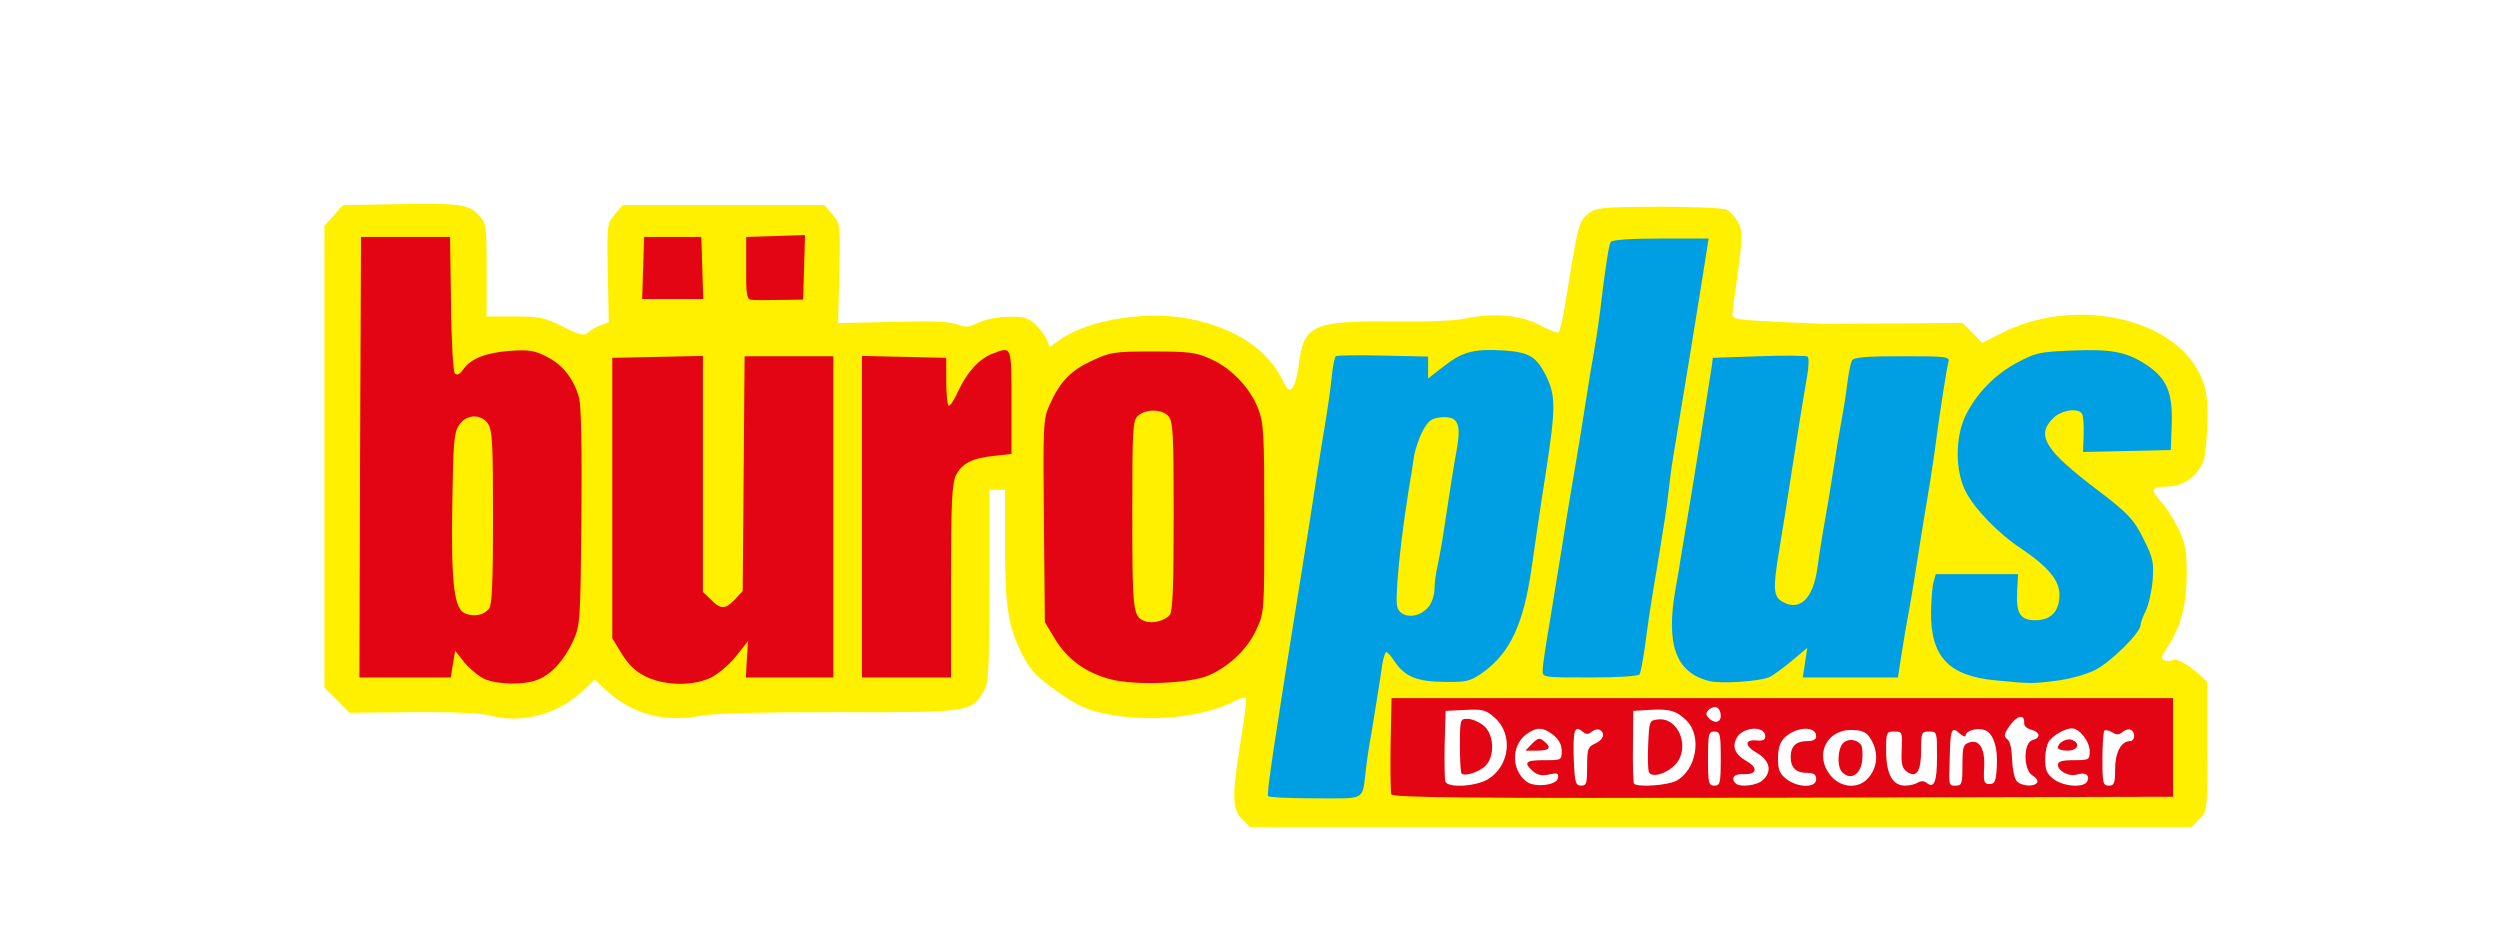 <?xml version="1.0" encoding="utf-8"?>
<!DOCTYPE svg PUBLIC "-//W3C//DTD SVG 1.0//EN" "http://www.w3.org/TR/2001/REC-SVG-20010904/DTD/svg10.dtd">
<svg version="1.0" xmlns="http://www.w3.org/2000/svg" width="393px" height="147px" viewBox="0 0 393 147" preserveAspectRatio="xMidYMid meet">
 <rect x="0" y="0" width="393" height="147" fill="#333333" stroke="none"/>
 <g fill="#ffffff">
  <path d="M0 73.50 l0 -73.50 196.50 0 196.50 0 0 73.50 0 73.50 -196.50 0 -196.50 0 0 -73.50z m344.25 53.75 c1.25 -1.20 1.25 -1.35 1.25 -9.90 l0 -8.65 -1.40 -1.35 c-0.90 -0.85 -2.30 -1.50 -3.65 -1.75 -2 -0.35 -2.20 -0.50 -2.35 -1.90 -0.10 -1.05 0.25 -2.20 1.10 -3.40 3.25 -4.80 3.95 -11.25 1.70 -15.80 -0.75 -1.50 -1.95 -3.35 -2.65 -4.10 -0.90 -1 -1.25 -1.90 -1.25 -3.40 l0 -2 2.10 0 c4.25 0 6.40 -3.10 6.40 -9.30 0 -7.35 -5.70 -12.75 -15.05 -14.30 -4.55 -0.75 -9.50 0.10 -14.15 2.40 -4.30 2.15 -5.55 2.15 -7.70 0.10 l-1.65 -1.65 -7.85 0.10 c-13.15 0.15 -13.60 0.15 -21.10 -0.20 l-7.25 -0.40 -0.15 -1.40 c-0.10 -0.75 0.05 -2.45 0.35 -3.75 0.25 -1.30 0.65 -4.05 0.85 -6.20 0.30 -3.65 0.30 -3.85 -0.95 -5.10 -1.30 -1.30 -1.35 -1.30 -9.75 -1.30 -11.25 0 -11.25 0 -12.65 9.50 -0.30 2.35 -0.85 5.60 -1.15 7.25 -0.55 2.90 -0.65 3 -2.25 3.15 -1.10 0.10 -2.50 -0.25 -4.05 -1.10 -3.20 -1.75 -5.75 -2.05 -9.30 -1.15 -2.30 0.60 -4.75 0.70 -11.35 0.50 -11.90 -0.40 -13.90 0.45 -14.65 6.40 -0.45 3.80 -0.90 4.45 -2.95 4.45 -1.50 0 -1.85 -0.25 -2.75 -2 -2.35 -4.60 -7.35 -7.90 -14.10 -9.30 -5.70 -1.20 -13.20 0.10 -17.50 3.05 -2.35 1.60 -4.75 1.65 -5.35 0.15 -0.25 -0.65 -1.05 -1.70 -1.75 -2.35 -1.50 -1.40 -3.45 -1.50 -6 -0.30 -1.35 0.65 -2.35 0.75 -4.15 0.45 -1.35 -0.20 -6.60 -0.35 -11.75 -0.30 l-9.35 0.05 0.30 -7.85 0.30 -7.85 -1.30 -1.50 -1.25 -1.50 -14.35 0 -14.35 0 -1.25 1.50 -1.30 1.50 0.30 7.60 0.30 7.65 -1.65 0.70 c-0.95 0.40 -1.85 0.95 -2 1.25 -0.65 1 -3.40 0.55 -6.70 -1.05 -3 -1.50 -3.60 -1.60 -7.70 -1.50 l-4.40 0.10 0 -7.45 c0 -7.10 -0.05 -7.45 -1.20 -8.70 -1.55 -1.70 -3.30 -1.95 -11.50 -1.75 l-6.90 0.15 -1.45 1.65 -1.45 1.60 0 34.80 0 34.80 2 2.05 2.05 2 9.25 -0.30 c7.10 -0.20 9.85 -0.10 11.85 0.45 4.30 1.15 9.30 -0.30 12.55 -3.75 1.95 -2.05 4.55 -2.15 6.35 -0.25 1.60 1.70 5.80 4 8 4.40 0.95 0.15 3 0.05 4.50 -0.25 1.80 -0.40 8.85 -0.55 21.10 -0.50 20.40 0.05 21 0 22.85 -3.05 0.95 -1.55 1 -2.50 1 -16.75 l0 -15.15 2.75 0 2.75 0 0 8.90 c0 9.55 0.50 12.65 2.70 17 1.40 2.70 2.35 3.65 6.65 6.60 2.55 1.65 3.95 2.20 7.25 2.80 5.85 1.05 11.85 0.30 16.30 -2 0.85 -0.45 2.35 -0.80 3.35 -0.80 1.75 0 1.75 0 1.75 2.15 0 1.15 -0.45 4.80 -1 8.10 -1.25 7.55 -1.25 7.55 0.25 9 l1.20 1.25 72.55 0 72.55 0 1.20 -1.25z"/>
  <path d="M225.70 124.35 c-0.10 -0.35 -0.15 -3.70 -0.10 -7.40 l0.15 -6.70 4.55 -0.15 c4.30 -0.15 4.65 -0.05 6.15 1.20 0.85 0.70 1.55 1.60 1.55 2 0 0.55 0.20 0.60 0.95 0.20 1.25 -0.65 4.85 -0.65 6.10 0 0.65 0.40 0.95 0.35 0.95 0 0 -0.35 1.25 -0.50 3.65 -0.40 l3.60 0.15 0.15 2.30 c0.15 2 0 2.35 -1.15 2.85 -1.15 0.55 -1.25 0.85 -1.25 3.60 l0 3 -5.90 0 c-5.25 0 -6.05 -0.10 -7 -1 l-1.05 -1 -1.65 1 c-2 1.20 -9.25 1.45 -9.70 0.35z m7.10 -6.45 c0.20 -0.70 -0.05 -1.35 -0.75 -2.05 l-1.05 -1.05 0 2.30 c0 1.90 0.15 2.30 0.75 2.10 0.40 -0.15 0.85 -0.75 1.05 -1.30z"/>
  <path d="M255.20 124.35 c-0.10 -0.35 -0.15 -3.70 -0.10 -7.40 l0.15 -6.70 4.45 -0.15 c3.20 -0.10 4.70 0.05 5.50 0.60 1 0.65 1.20 0.60 1.75 -0.30 0.45 -0.75 1.05 -0.90 2.70 -0.80 2 0.15 2.10 0.20 2.25 1.95 l0.15 1.75 3 -0.20 c1.85 -0.15 3.20 0 3.65 0.35 0.50 0.40 1.05 0.45 1.65 0.15 0.50 -0.25 8.25 -0.40 17.30 -0.40 l16.40 0.05 0.75 -1.10 c1 -1.55 4.65 -1.65 5.05 -0.15 0.30 1.20 -0.40 1.10 9.15 1.20 l7.75 0.05 0.15 2.40 c0.10 1.75 0 2.35 -0.55 2.35 -1.40 0 -2.35 1.75 -2.35 4.40 l0 2.55 -18.75 0 c-15.80 0 -18.85 -0.10 -19.05 -0.70 -0.25 -0.60 -0.45 -0.60 -1.40 0 -1.30 0.85 -13.35 1 -14.90 0.20 -0.70 -0.40 -1.15 -0.40 -1.55 0 -0.35 0.35 -2.70 0.55 -5.95 0.55 -5.05 0 -5.40 -0.05 -5.40 -1 0 -1 0 -1 -1.60 0 -1.30 0.80 -2.55 1 -5.80 1 -2.95 0 -4.20 -0.20 -4.40 -0.65z m7.15 -8 c-1.30 -1.95 -1.85 -1.60 -1.85 1.25 l0.05 2.65 1.25 -1.45 c1.10 -1.25 1.15 -1.50 0.55 -2.45z m22.65 2.65 c0 -1.05 -0.75 -1.35 -1.25 -0.50 -0.35 0.60 0.10 1.50 0.80 1.50 0.25 0 0.45 -0.45 0.45 -1z"/>
 </g>
 <g fill="#fff000">
  <path d="M195.25 128.75 c-1.60 -1.55 -1.60 -3.65 -0.20 -12.35 0.60 -3.55 0.95 -6.60 0.80 -6.70 -0.15 -0.15 -1 0.10 -1.85 0.55 -4.75 2.45 -12.65 3.30 -19.40 2.10 -3.30 -0.60 -4.75 -1.20 -7.25 -2.85 -4.30 -2.95 -5.25 -3.90 -6.65 -6.60 -2.20 -4.35 -2.70 -7.45 -2.70 -17 l0 -8.90 -1.25 0 -1.25 0 0 15.15 c0 14.25 -0.05 15.20 -1 16.75 -1.85 3.05 -2.50 3.10 -22.90 3.05 -12.20 0 -19.35 0.20 -21.35 0.55 -5.90 1.15 -10.95 -0.25 -15.15 -4.15 l-1.60 -1.55 -1.90 1.80 c-3.80 3.65 -9.50 5.20 -14.45 3.90 -1.60 -0.40 -5.65 -0.60 -12.30 -0.55 l-9.90 0.10 -1.95 -1.95 -2 -2 0 -36.30 0 -36.30 1.45 -1.60 1.45 -1.65 8.40 -0.15 c9.80 -0.20 11.40 0 13 1.75 1.15 1.25 1.20 1.60 1.20 8.60 l0 7.30 4.40 0 c3.95 0 4.70 0.15 7.60 1.60 2.80 1.40 3.35 1.50 4 0.90 0.40 -0.40 1.30 -0.90 2 -1.15 l1.20 -0.45 -0.15 -7.75 c-0.15 -7.65 -0.10 -7.80 1.10 -9.20 l1.25 -1.45 15.85 0 15.85 0 1.25 1.45 c1.25 1.45 1.25 1.55 1.10 9.30 l-0.20 7.80 8.60 -0.20 c6.20 -0.15 9.05 -0.05 10.15 0.40 1.25 0.50 1.75 0.50 3.35 -0.30 1.10 -0.50 3.05 -0.90 4.75 -0.90 2.35 -0.05 3.05 0.15 4.15 1.20 0.75 0.70 1.55 1.75 1.80 2.40 l0.45 1.15 1.85 -1.30 c4.60 -3.10 13.85 -4.50 20.55 -3.05 6.85 1.45 11.75 4.70 14.15 9.40 0.95 1.85 1.15 2 1.70 1.25 0.35 -0.45 0.75 -2.10 0.95 -3.65 0.70 -6.05 2.30 -6.80 14.55 -6.65 5.85 0.05 10.05 -0.10 12 -0.55 4.20 -0.85 8.65 -0.40 11.50 1.20 1.30 0.70 2.55 1.20 2.75 1.05 0.20 -0.10 0.65 -1.95 1 -4.10 2.20 -13.60 2.15 -13.50 4.10 -14.85 0.90 -0.65 2.85 -0.80 10.80 -0.80 5.65 0 10.05 0.20 10.65 0.50 0.50 0.30 1.30 1.20 1.70 2 0.70 1.35 0.70 2.10 0 7.40 -0.45 3.20 -0.85 6.30 -0.90 6.85 -0.10 0.95 0.30 1 7.15 1.35 4 0.20 7.95 0.35 8.75 0.35 0.85 -0.05 5.70 -0.10 10.85 -0.10 l9.40 -0.10 1.55 1.55 1.55 1.60 3 -1.50 c11.15 -5.75 26.70 -2.65 31.10 6.20 1.10 2.20 1.30 3.25 1.30 7.10 0 2.50 -0.25 5.40 -0.50 6.40 -0.75 2.55 -3.20 4.40 -5.90 4.40 -2.40 0 -2.60 0.50 -0.85 2.40 0.70 0.75 1.90 2.60 2.65 4.10 1.15 2.40 1.35 3.35 1.35 7.25 0 4.90 -0.95 8.40 -3.05 11.50 -0.95 1.45 -1.05 1.85 -0.45 2.05 0.40 0.15 0.95 0.15 1.20 0 0.60 -0.40 2.30 0.50 4.20 2.15 l1.35 1.25 0 10.15 c0 10.15 0 10.20 -1.25 11.40 l-1.20 1.25 -74.05 0 -74.05 0 -1.20 -1.25z m17.45 -5.85 c0.15 -0.65 0.40 -2.25 0.55 -3.65 0.15 -1.35 0.50 -3.75 0.80 -5.25 0.55 -3.35 1.40 -8.55 1.75 -11.10 0.30 -1.80 0.40 -1.90 2.15 -1.90 1.45 0 2 0.30 2.75 1.45 1.45 2.10 3.45 3.10 6.35 3.15 2.05 0 3 -0.30 4.65 -1.45 4.15 -2.95 6.35 -7.55 7.55 -16.25 0.45 -3.10 1.35 -9.30 2 -13.75 1.45 -9.50 1.50 -11.15 0.45 -13.30 -1.35 -2.70 -2.70 -3.80 -5 -4.15 -3.30 -0.45 -5.40 0.10 -8.15 2.30 -1.70 1.35 -3.05 2 -4.05 2 -1.40 0 -1.50 -0.15 -1.50 -1.75 l0 -1.75 -5.95 0 -5.90 0 -0.30 3.10 c-0.15 1.75 -0.75 5.95 -1.35 9.40 -0.55 3.45 -1.20 7.60 -1.45 9.25 -0.45 2.80 -1 6.20 -3.50 22 -1.75 10.80 -3.55 22.35 -3.55 22.55 0 0.10 2.60 0.20 5.75 0.20 5.55 0 5.75 -0.05 5.95 -1.10z m127.30 -5.40 l0 -6.50 -59.85 0.10 -59.90 0.15 -0.15 5.70 c-0.05 3.15 0 6.05 0.10 6.40 0.20 0.55 11.20 0.65 60.05 0.65 l59.75 0 0 -6.50z m-256.85 -12.20 c2.15 -0.90 4.05 -3.05 5.45 -6.05 1.10 -2.40 1.15 -3.05 1.30 -17.85 0.10 -9.65 -0.05 -16.05 -0.35 -17.30 -1.30 -4.80 -5.35 -7.95 -9.55 -7.35 -2.70 0.40 -4.70 1.40 -5.65 2.80 -0.60 0.80 -1.15 1 -2.65 0.85 l-1.95 -0.15 -0.25 -10.75 -0.25 -10.75 -5.50 0 -5.50 0 -0.15 33.15 -0.10 33.10 5.70 0 5.65 0 0.35 -2 c0.30 -1.85 0.45 -2 1.95 -2 1.25 0 1.90 0.40 3 1.75 2.35 2.90 5.45 3.85 8.50 2.55z m27.15 -0.35 c1.15 -0.55 2.85 -2 3.80 -3.20 1.35 -1.80 1.95 -2.20 3.30 -2.25 l1.60 0 0 2.75 0 2.75 5.25 0 5.25 0 0 -23.75 0 -23.75 -5.50 0 -5.45 0 -0.15 18.45 -0.15 18.45 -1.20 1.30 c-1.70 1.80 -5.05 1.85 -6.80 0.05 l-1.25 -1.20 0 -18.55 0 -18.55 -5.60 0.15 -5.65 0.15 0 20.55 0 20.55 1.50 2.45 c1.05 1.70 2.20 2.80 3.75 3.55 2.85 1.40 4.60 1.40 7.30 0.10z m78.40 -0.40 c3.15 -1.35 6 -4.15 7.35 -7.20 1.15 -2.50 1.20 -3 1.20 -15.85 0 -15.05 -0.25 -16.40 -3.85 -20.30 -3.05 -3.30 -6.15 -4.45 -12.15 -4.40 -4.40 0 -5.35 0.15 -8.10 1.40 -3.35 1.55 -5.05 3.30 -6.70 7.05 -0.95 2.10 -1 3.20 -0.85 16.65 l0.15 14.40 1.65 2.75 c2.95 4.85 8.05 7.10 15.25 6.70 2.30 -0.15 4.75 -0.60 6.05 -1.20z m87.15 0.65 c0.65 -0.10 2.35 -1.20 3.90 -2.45 1.90 -1.55 3.20 -2.25 4.25 -2.25 1.45 0 1.50 0.10 1.50 2.25 l0 2.25 5.70 0 5.65 0 0.60 -3.85 c0.35 -2.15 0.80 -4.90 1.05 -6.15 0.40 -2.15 0.90 -5.10 2.05 -12.50 0.30 -1.80 0.70 -4.35 0.95 -5.75 0.25 -1.35 0.75 -4.50 1.05 -7 0.35 -2.45 0.85 -6.20 1.20 -8.25 l0.55 -3.75 -5.45 -0.15 c-3.35 -0.10 -5.70 0.05 -6.05 0.40 -0.25 0.25 -0.70 1.90 -0.90 3.60 -0.20 1.75 -0.60 4.40 -0.90 5.90 -0.25 1.50 -0.75 4.20 -1 6 -0.75 4.85 -1.35 8.40 -2 12 -0.30 1.80 -0.65 4.15 -0.80 5.25 -0.45 3.15 -1.20 4.75 -2.75 5.50 -1.80 0.95 -3.60 0.95 -5.45 0 -1.40 -0.75 -1.50 -0.95 -1.50 -3.90 0 -1.75 0.35 -5.20 0.75 -7.65 1.50 -9 3.70 -23 3.90 -25.05 l0.25 -2.15 -5.70 0 c-4.15 0 -5.80 0.15 -5.90 0.65 -0.15 0.50 -1.50 8.80 -3.85 23.60 -1.15 7 -1.40 8.70 -1.95 12 -0.85 4.80 -0.80 5.75 0.25 7.90 1.70 3.65 4.90 4.70 10.60 3.55z m52.05 -1.40 c2.70 -1.40 7.10 -5.90 7.10 -7.30 0 -0.55 0.20 -1.05 0.45 -1.25 0.25 -0.15 0.75 -1.50 1.10 -3 0.60 -2.60 0.55 -2.80 -1 -5.95 -1.55 -3.10 -2.55 -4.15 -7.30 -7.75 -7.25 -5.45 -8.25 -6.75 -8.25 -10.50 0 -2.10 0.25 -2.85 1.25 -3.80 1 -1.05 1.70 -1.25 4.25 -1.25 2.85 0 3.05 0.10 3.55 1.40 0.30 0.75 0.40 2.20 0.30 3.25 l-0.25 1.90 5.30 -0.15 5.35 -0.15 0.15 -2.65 c0.20 -3.30 -1.15 -5.90 -4.05 -7.80 -3 -1.90 -5.50 -2.45 -10.15 -2.15 -3.40 0.20 -4.65 0.50 -7.20 1.90 -5.05 2.70 -9 8.15 -9.15 12.65 -0.15 4.05 3.85 9.55 9.90 13.55 1.40 0.95 3.30 2.50 4.25 3.50 1.65 1.70 1.75 2 1.75 5.25 0 4.75 -0.75 5.50 -5.30 5.50 -4 0 -4.45 -0.45 -4.45 -4.40 l0 -2.45 -2.15 -0.30 c-1.15 -0.15 -3.40 -0.15 -4.95 0 -2.60 0.25 -2.80 0.35 -3.10 1.80 -0.85 4.35 0.50 8.10 3.70 10.10 3.90 2.45 14.10 2.50 18.90 0.05z m-179.90 -13.85 c0 -12.55 0.15 -15.30 0.75 -16.70 0.95 -1.90 2.55 -2.75 6.15 -3.10 l2.60 -0.30 0 -6.45 c0 -6 -0.05 -6.40 -0.85 -5.95 -1.65 0.85 -3.60 3.30 -4.60 5.70 -1 2.35 -1.10 2.40 -2.90 2.25 l-1.90 -0.15 -0.15 -3.85 -0.15 -3.90 -4.95 0 -5 0 0 23.75 0 23.75 5.50 0 5.50 0 0 -15.05z m108.25 14.55 c0.15 -0.25 0.50 -2.10 0.80 -4.10 0.50 -3.85 1.05 -7.60 1.95 -12.75 1.15 -7.10 1.55 -9.50 1.80 -11.90 0.15 -1.35 0.45 -3.75 0.70 -5.25 1.15 -6.50 5 -30.45 5 -30.95 0 -0.75 -11.30 -0.75 -11.80 0 -0.30 0.55 -0.85 3.90 -1.70 11.20 -0.25 1.95 -0.70 4.85 -1 6.50 -0.30 1.65 -0.75 4.35 -1 6 -0.45 3.10 -1.65 10.35 -2.50 15.25 -0.25 1.50 -0.95 5.80 -1.55 9.50 -0.60 3.70 -1.45 9.05 -1.95 11.90 l-0.85 5.10 5.90 0 c3.30 0 6 -0.20 6.20 -0.50z m-147.35 -62.35 l-0.15 -3.40 -3 0 -3 0 -0.15 3.40 -0.15 3.35 3.30 0 3.30 0 -0.15 -3.35z m16.10 -0.15 l0 -3.50 -3 0 -3 0 0 3.50 0 3.50 3 0 3 0 0 -3.50z"/>
  <path d="M218.85 97.90 c-0.85 -0.65 -0.90 -1.25 -0.70 -6.45 0.30 -5.50 0.65 -9 1.80 -15.95 0.30 -1.80 0.70 -4.20 0.85 -5.35 0.20 -1.10 0.80 -2.90 1.40 -4 1.05 -1.90 1.10 -1.90 4.40 -2.05 5.25 -0.25 5.25 -0.30 2.35 17.65 -1.25 7.65 -1.50 9.15 -1.75 11.55 -0.45 3.70 -1.50 4.80 -4.75 5.05 -1.80 0.15 -3 0 -3.60 -0.45z"/>
  <path d="M71.65 98 c-1.80 -0.75 -2.25 -4.50 -2.05 -18.65 0.20 -15.30 0.20 -15.35 4.90 -15.35 4.65 0 4.50 -0.55 4.50 17.35 0 14.50 -0.05 15.20 -1 16.15 -1.05 1.05 -4.30 1.30 -6.35 0.50z"/>
  <path d="M178.50 99.20 c-1.95 -0.80 -2 -1.45 -2 -18.20 0 -19 -0.25 -18 4.85 -18 4.85 0 4.65 -0.85 4.65 18.05 0 12.85 -0.15 16.45 -0.70 17.20 -0.65 0.95 -5.20 1.55 -6.80 0.95z"/>
 </g>
 <g fill="#e30513">
  <path d="M218.70 124.85 c-0.10 -0.35 -0.15 -3.90 -0.10 -7.85 l0.15 -7.25 61.40 0 61.45 0 0 7.75 0 7.75 -61.30 0.15 c-49.95 0.10 -61.40 0 -61.60 -0.55z m15.20 -2.35 c3.45 -2.10 4 -7.05 1.10 -9.65 -1.40 -1.25 -1.85 -1.40 -4.65 -1.25 l-3.10 0.15 -0.15 5.20 c-0.05 2.90 0 5.55 0.10 5.90 0.40 1.05 4.75 0.80 6.70 -0.35z m11 -0.15 c0.15 -0.80 -0.05 -0.90 -1.40 -0.60 -1.15 0.25 -1.80 0.10 -2.55 -0.55 -1.50 -1.35 -1.15 -1.70 1.80 -1.70 2.70 0 2.75 0 2.75 -1.45 0 -1 -0.45 -1.80 -1.30 -2.50 -1.65 -1.30 -2.70 -1.30 -4.35 -0.05 -2.30 1.80 -2.25 5.55 0.10 7.35 1.25 1 4.75 0.60 4.95 -0.50z m4.60 -1.85 c0 -2.75 0.10 -3.10 1.25 -3.60 1.30 -0.60 1.65 -1.60 0.75 -2.15 -0.30 -0.20 -0.85 -0.05 -1.25 0.25 -0.60 0.50 -0.90 0.50 -1.55 -0.05 -1.20 -1 -1.45 -0.05 -1.30 4.50 0.15 3.60 0.30 4.05 1.15 4.05 0.85 0 0.95 -0.35 0.95 -3z m14 2.25 c3.15 -1.65 4.10 -7 1.65 -9.45 -1.60 -1.60 -2.70 -1.90 -5.95 -1.70 l-2.45 0.15 -0.05 5.50 c-0.05 3.05 0.05 5.65 0.15 5.90 0.35 0.65 5.15 0.35 6.65 -0.40z m7 -3.50 c0 -3.90 -0.10 -4.25 -1 -4.25 -0.90 0 -1 0.35 -1 4.25 0 3.90 0.10 4.25 1 4.25 0.90 0 1 -0.35 1 -4.25z m6.60 3.40 c1.50 -1.35 1.15 -3.05 -0.85 -4.25 -2.05 -1.15 -2.05 -2.20 -0.05 -2 0.90 0.10 1.30 -0.10 1.30 -0.65 0 -1.75 -3.55 -1.50 -4.50 0.25 -0.75 1.45 -0.25 2.60 1.55 3.65 1.90 1.05 1.65 2.15 -0.50 2.05 -1.45 -0.10 -2.05 0.65 -1.20 1.45 0.60 0.65 3.35 0.35 4.25 -0.50z m8.40 -0.15 c0 -0.75 -0.35 -1 -1.40 -1 -1.75 0 -2.60 -0.80 -2.60 -2.50 0 -1.70 0.85 -2.50 2.60 -2.50 0.90 0 1.40 -0.25 1.40 -0.75 0 -1.70 -3.20 -1.55 -5 0.25 -0.70 0.70 -1 1.70 -1 3.20 0 1.80 0.25 2.40 1.30 3.25 1.80 1.40 4.70 1.45 4.70 0.05z m8 0 c1.80 -1.80 1.90 -4.55 0.30 -6.75 -0.50 -0.70 -1.30 -1 -2.80 -1 -4 0 -5.80 4.10 -3.20 7.20 1.55 1.85 4.15 2.10 5.70 0.55z m8 0.50 c0.45 -0.25 0.95 -0.25 1.35 0.05 1.20 1 1.65 -0.15 1.65 -4.10 0 -3.90 0 -3.95 -1.25 -3.95 -1.20 0 -1.25 0.15 -1.25 2.95 0 3.35 -0.75 4.45 -2.25 3.35 -0.75 -0.55 -0.90 -1.25 -0.80 -3.50 0.10 -2.70 0.10 -2.80 -1.15 -2.80 -1.25 0 -1.30 0.10 -1.30 3 0 3.65 1 5.50 2.95 5.50 0.70 0 1.65 -0.20 2.05 -0.50z m7 -2.70 c0 -2.90 0.10 -3.25 1.10 -3.60 1.60 -0.50 2.50 1.05 2.30 4.05 -0.10 2.20 0 2.50 0.85 2.50 0.85 0 1 -0.40 1.15 -2.70 0.20 -3.10 -0.60 -5.40 -1.95 -5.80 -1.20 -0.40 -2.95 0.15 -2.95 0.85 0 0.30 -0.45 0.15 -0.95 -0.30 -1.25 -1.15 -1.45 -0.75 -1.55 3.70 -0.15 4.70 -0.20 4.50 1 4.50 0.90 0 1 -0.35 1 -3.20z m11.75 2.70 c0.15 -0.25 -0.15 -0.75 -0.75 -1.10 -1.45 -0.90 -1.45 -5.15 0 -5.55 1.35 -0.35 1.25 -1.25 -0.20 -1.65 -0.65 -0.15 -1.15 -0.60 -1.10 -1.05 0.10 -1.45 -1.10 -1.20 -2.25 0.40 -0.95 1.35 -1 1.70 -0.40 2.15 0.45 0.35 0.70 1.55 0.75 3.15 0.05 1.45 0.35 2.95 0.70 3.40 0.70 0.85 2.80 1 3.25 0.25z m7.90 -0.25 c0.40 -0.95 -0.40 -1.40 -1.65 -1 -1.20 0.40 -3 -0.55 -3 -1.50 0 -0.55 0.65 -0.75 2.50 -0.75 2.40 0 2.50 -0.05 2.50 -1.40 0 -1.55 -1.60 -3.60 -2.80 -3.60 -1.05 0 -2.80 1 -3.55 1.95 -0.35 0.45 -0.65 1.75 -0.65 2.90 0 1.65 0.25 2.30 1.30 3.10 1.60 1.25 4.95 1.45 5.35 0.30z m4.35 -1.85 c0 -2.60 0.95 -4.40 2.35 -4.40 0.75 0 0.90 -1.30 0.15 -1.75 -0.30 -0.20 -0.90 -0.05 -1.30 0.30 -0.60 0.50 -1 0.50 -1.70 0.05 -0.50 -0.30 -1.05 -0.40 -1.20 -0.25 -0.15 0.20 -0.30 2.20 -0.30 4.50 0 3.80 0.10 4.15 1 4.15 0.85 0 1 -0.35 1 -2.60z m-62 -8.35 c0 -1.30 -0.85 -1.80 -1.80 -1.05 -0.55 0.50 -0.60 0.80 -0.15 1.30 0.85 1 1.95 0.85 1.95 -0.25z"/>
  <path d="M229.75 121.60 c-0.15 -0.15 -0.25 -2.15 -0.25 -4.45 0 -4.05 0.05 -4.15 1.20 -4.15 0.65 0 1.75 0.45 2.50 1.05 1.70 1.35 1.85 4.90 0.25 6.40 -1.05 0.95 -3.20 1.65 -3.70 1.15z"/>
  <path d="M240.85 116.90 c0.90 -0.90 1.20 -0.95 1.85 -0.40 1.25 1 0.95 1.50 -1.05 1.50 l-1.85 0 1.05 -1.10z"/>
  <path d="M259.20 121.35 c-0.15 -0.40 -0.20 -2.35 -0.10 -4.40 0.15 -3.60 0.20 -3.70 1.50 -3.85 3.30 -0.40 5.15 4.45 2.80 7.05 -1.40 1.50 -3.80 2.20 -4.20 1.20z"/>
  <path d="M289.60 121.40 c-0.85 -0.85 -0.75 -3.70 0.15 -4.60 0.80 -0.75 2.20 -0.60 2.85 0.35 0.15 0.30 0.25 1.30 0.15 2.25 -0.20 2.35 -1.80 3.35 -3.15 2z"/>
  <path d="M323.50 117.55 c0 -0.80 1.35 -1.55 2.20 -1.25 1.40 0.55 0.95 1.70 -0.70 1.70 -0.80 0 -1.50 -0.20 -1.50 -0.45z"/>
  <path d="M76.20 106.75 c-0.90 -0.40 -2.30 -1.55 -3.15 -2.55 l-1.50 -1.90 -0.35 2.10 -0.35 2.10 -7.15 0 -7.20 0 0.10 -34.60 0.15 -34.65 7 0 7 0 0.15 10.50 c0.05 6.05 0.35 10.70 0.60 10.95 0.35 0.35 0.75 0.15 1.30 -0.60 1.20 -1.75 3.55 -2.65 7.40 -2.95 3.05 -0.20 3.85 -0.05 5.80 0.95 2.50 1.25 4.25 3.55 5.05 6.50 0.30 1.20 0.45 8.15 0.35 18.80 -0.15 16.35 -0.20 16.90 -1.30 19.35 -1.40 3 -3.30 5.15 -5.45 6.05 -2.05 0.90 -6.40 0.85 -8.45 -0.05z m0.70 -11.10 c0.45 -0.60 0.60 -4.35 0.60 -14.40 0 -11.45 -0.10 -13.70 -0.80 -14.65 -1.10 -1.60 -3.45 -1.50 -4.55 0.25 -0.80 1.15 -0.90 2.85 -1.05 12.50 -0.20 12.55 0.30 16.45 2.05 17.10 1.45 0.55 2.95 0.25 3.75 -0.80z"/>
  <path d="M101.50 106.35 c-1.55 -0.75 -2.70 -1.85 -3.75 -3.55 l-1.50 -2.45 0 -22.05 0 -22.05 7.15 -0.15 7.10 -0.15 0 18.55 0 18.55 1.25 1.20 c1.55 1.60 2.30 1.55 3.80 -0.05 l1.20 -1.30 0.15 -18.45 0.15 -18.45 6.95 0 7 0 0 25.25 0 25.25 -6.85 0 -6.90 0 0.15 -2.85 0.20 -2.90 -1.85 2.35 c-1 1.30 -2.80 2.80 -3.95 3.40 -2.90 1.40 -7.30 1.30 -10.30 -0.15z"/>
  <path d="M174.65 106.80 c-3.90 -1 -6.80 -3.10 -8.75 -6.25 l-1.65 -2.75 -0.15 -15.90 c-0.15 -14.95 -0.10 -16.05 0.85 -18.15 1.65 -3.75 3.35 -5.50 6.70 -7.05 2.90 -1.35 3.50 -1.45 9.60 -1.45 5.75 0 6.80 0.15 9.10 1.20 3.25 1.45 6.20 4.55 7.45 7.85 0.85 2.20 0.95 3.90 0.95 17.20 0 14.45 0 14.80 -1.20 17.35 -1.35 3.05 -4.20 5.85 -7.50 7.30 -2.90 1.30 -11.45 1.65 -15.40 0.65z m9.25 -10.15 c0.45 -0.65 0.60 -4.55 0.60 -15.60 0 -13 -0.10 -14.85 -0.85 -15.65 -1 -1.10 -3.50 -1.15 -4.75 -0.05 -0.85 0.75 -0.90 1.90 -0.90 15.65 0 15.20 0.10 15.95 2 16.65 1.15 0.45 3.20 -0.10 3.90 -1z"/>
  <path d="M135.50 81.25 l0 -25.30 6.65 0.15 6.60 0.15 0 3.60 c0 1.95 0.15 3.70 0.35 3.90 0.20 0.20 0.90 -0.85 1.55 -2.30 1.35 -2.95 3.30 -5.10 5.50 -5.90 2.90 -1.10 2.85 -1.25 2.85 7.65 l0 8.15 -2.60 0.30 c-3.60 0.35 -5.20 1.20 -6.15 3.10 -0.60 1.40 -0.75 4.15 -0.75 16.70 l0 15.05 -7 0 -7 0 0 -25.25z"/>
  <path d="M117.95 47.10 c-0.55 -0.10 -0.70 -1.15 -0.65 -5 l0 -4.85 4.65 -0.15 4.60 -0.15 -0.15 5.10 -0.15 5.05 -3.80 0.05 c-2.10 0.05 -4.10 0.05 -4.50 -0.05z"/>
  <path d="M101.10 42.15 l0.15 -4.90 4.50 0 4.50 0 0.15 4.90 0.15 4.85 -4.80 0 -4.80 0 0.15 -4.85z"/>
 </g>
 <g fill="#009fe4">
  <path d="M199.35 125.15 c-0.25 -0.40 0.75 -7.25 5.65 -37.65 0.55 -3.45 1.25 -7.70 1.50 -9.50 0.25 -1.80 0.95 -6.05 1.50 -9.50 0.60 -3.45 1.20 -7.60 1.35 -9.25 0.15 -1.65 0.45 -3.10 0.65 -3.25 0.25 -0.15 3.55 -0.20 7.45 -0.10 l7.05 0.15 0 1.75 0 1.70 2.50 -1.95 c2.95 -2.30 4.75 -2.75 9.55 -2.45 3.85 0.30 4.95 0.95 6.45 3.90 1.55 3.20 1.60 4.90 0.05 15 -0.85 5.35 -1.85 12.30 -2.30 15.40 -1.25 8.75 -3.40 13.30 -7.70 16.35 -1.95 1.35 -2.45 1.50 -6 1.45 -4.30 -0.05 -6.20 -0.80 -7.85 -3.25 -0.50 -0.80 -1.10 -1.45 -1.25 -1.45 -0.20 0 -0.45 0.85 -0.65 1.90 -0.35 2.55 -1.20 7.75 -1.75 11.10 -0.30 1.50 -0.65 3.90 -0.80 5.25 -0.65 5.25 0.20 4.75 -8 4.75 -3.95 0 -7.30 -0.15 -7.40 -0.35z m25.25 -29.80 c0.50 -0.60 0.90 -1.85 0.90 -2.70 0 -0.90 0.20 -2.60 0.50 -3.75 0.25 -1.20 0.70 -3.60 0.95 -5.40 1.10 -7.25 1.60 -10.40 2.10 -13.10 0.65 -3.85 0.10 -5 -2.45 -4.80 -1.55 0.15 -2 0.45 -2.90 2.05 -0.60 1.10 -1.20 2.90 -1.40 4 -0.15 1.15 -0.55 3.55 -0.85 5.35 -0.90 5.65 -1.50 10.60 -1.80 14.70 -0.20 3.50 -0.15 4.05 0.65 4.65 1.20 0.90 3.20 0.40 4.30 -1z"/>
  <path d="M268.65 107.05 c-5.25 -1.35 -6.80 -5.70 -5.25 -14.55 0.35 -1.80 0.70 -4.05 0.85 -5 0.15 -0.95 0.50 -3 0.75 -4.50 0.75 -4.20 3.90 -24.10 4.10 -25.50 l0.15 -1.25 7.25 -0.25 c4 -0.15 7.45 -0.10 7.65 0.05 0.25 0.20 0.20 1.65 -0.10 3.25 -0.30 1.65 -1.25 7.45 -2.10 12.95 -0.85 5.50 -1.85 11.90 -2.25 14.20 -1.05 6.30 -0.95 7.40 0.70 8.25 2.65 1.35 4.65 -0.70 5.30 -5.45 0.15 -1.10 0.50 -3.45 0.80 -5.25 0.65 -3.60 1.25 -7.15 2 -12 0.25 -1.80 0.75 -4.50 1 -6 0.30 -1.50 0.70 -4.10 0.90 -5.75 0.20 -1.65 0.55 -3.30 0.75 -3.60 0.30 -0.50 2.45 -0.65 7.90 -0.65 6.90 0 7.50 0.05 7.25 0.90 -0.30 1 -1.45 8.50 -2.25 14.60 -0.35 2.35 -0.80 5.40 -1.05 6.75 -0.25 1.40 -0.65 3.95 -0.95 5.75 -1.15 7.40 -1.65 10.35 -2.05 12.50 -0.25 1.25 -0.70 4 -1.05 6.15 l-0.60 3.85 -7.50 0 -7.45 0 0.35 -2.30 0.35 -2.35 -2.45 2.05 c-1.30 1.10 -2.85 2.20 -3.40 2.50 -1.40 0.70 -7.65 1.15 -9.60 0.65z"/>
  <path d="M313.65 106.95 c-7.30 -0.70 -10.15 -3.70 -10.10 -10.70 0.05 -1.90 0.20 -4.05 0.40 -4.75 l0.35 -1.25 6.45 0 6.50 0 -0.15 2.60 c-0.20 3.55 0.45 4.65 2.85 4.65 2.45 0 3.80 -1.40 3.80 -4 0 -2.30 -1.85 -4.45 -6 -7.25 -3.65 -2.40 -7.45 -6.35 -8.80 -9.10 -1.60 -3.25 -1.60 -8.35 0 -11.75 1.70 -3.50 4.60 -6.50 8.15 -8.40 2.90 -1.55 3.55 -1.70 8.65 -1.90 6.15 -0.25 8.50 0.20 11.60 2.20 3.25 2.15 4.20 4.35 4.05 9.30 l-0.15 4.15 -6.90 0.15 -6.90 0.15 0.10 -2.70 c0.05 -1.50 -0.05 -2.95 -0.25 -3.30 -0.65 -1 -3.25 -0.60 -4.55 0.70 -2.75 2.70 -1.25 5.05 7 11.30 4.75 3.60 5.75 4.65 7.25 7.75 1.45 2.90 1.60 3.55 1.40 6.40 -0.15 1.75 -0.65 3.95 -1.10 4.85 -0.45 0.85 -0.80 1.90 -0.80 2.20 0 1.20 -4.65 5.80 -7.10 7.05 -1.35 0.70 -4.05 1.45 -6.05 1.70 -4 0.50 -3.95 0.50 -9.70 -0.05z"/>
  <path d="M242.50 105.40 c0 -0.65 0.45 -3.75 1 -6.90 0.50 -3.15 1.40 -8.65 2 -12.25 0.55 -3.55 1.25 -7.75 1.50 -9.25 0.90 -5.15 2.05 -12.25 2.50 -15.25 0.25 -1.65 0.70 -4.35 1 -6 0.30 -1.65 0.75 -4.55 1 -6.50 0.85 -7.30 1.40 -10.65 1.70 -11.20 0.25 -0.35 2.90 -0.55 7.85 -0.55 l7.55 0 -0.30 1.90 c-0.65 4.30 -4.85 30.05 -5.30 32.60 -0.25 1.50 -0.55 3.90 -0.70 5.25 -0.25 2.40 -0.65 4.80 -1.80 11.90 -0.90 5.15 -1.45 8.90 -1.95 12.75 -0.30 2 -0.65 3.85 -0.80 4.10 -0.20 0.30 -3.45 0.50 -7.80 0.50 -7.40 0 -7.45 0 -7.45 -1.10z"/>
 </g>
</svg>